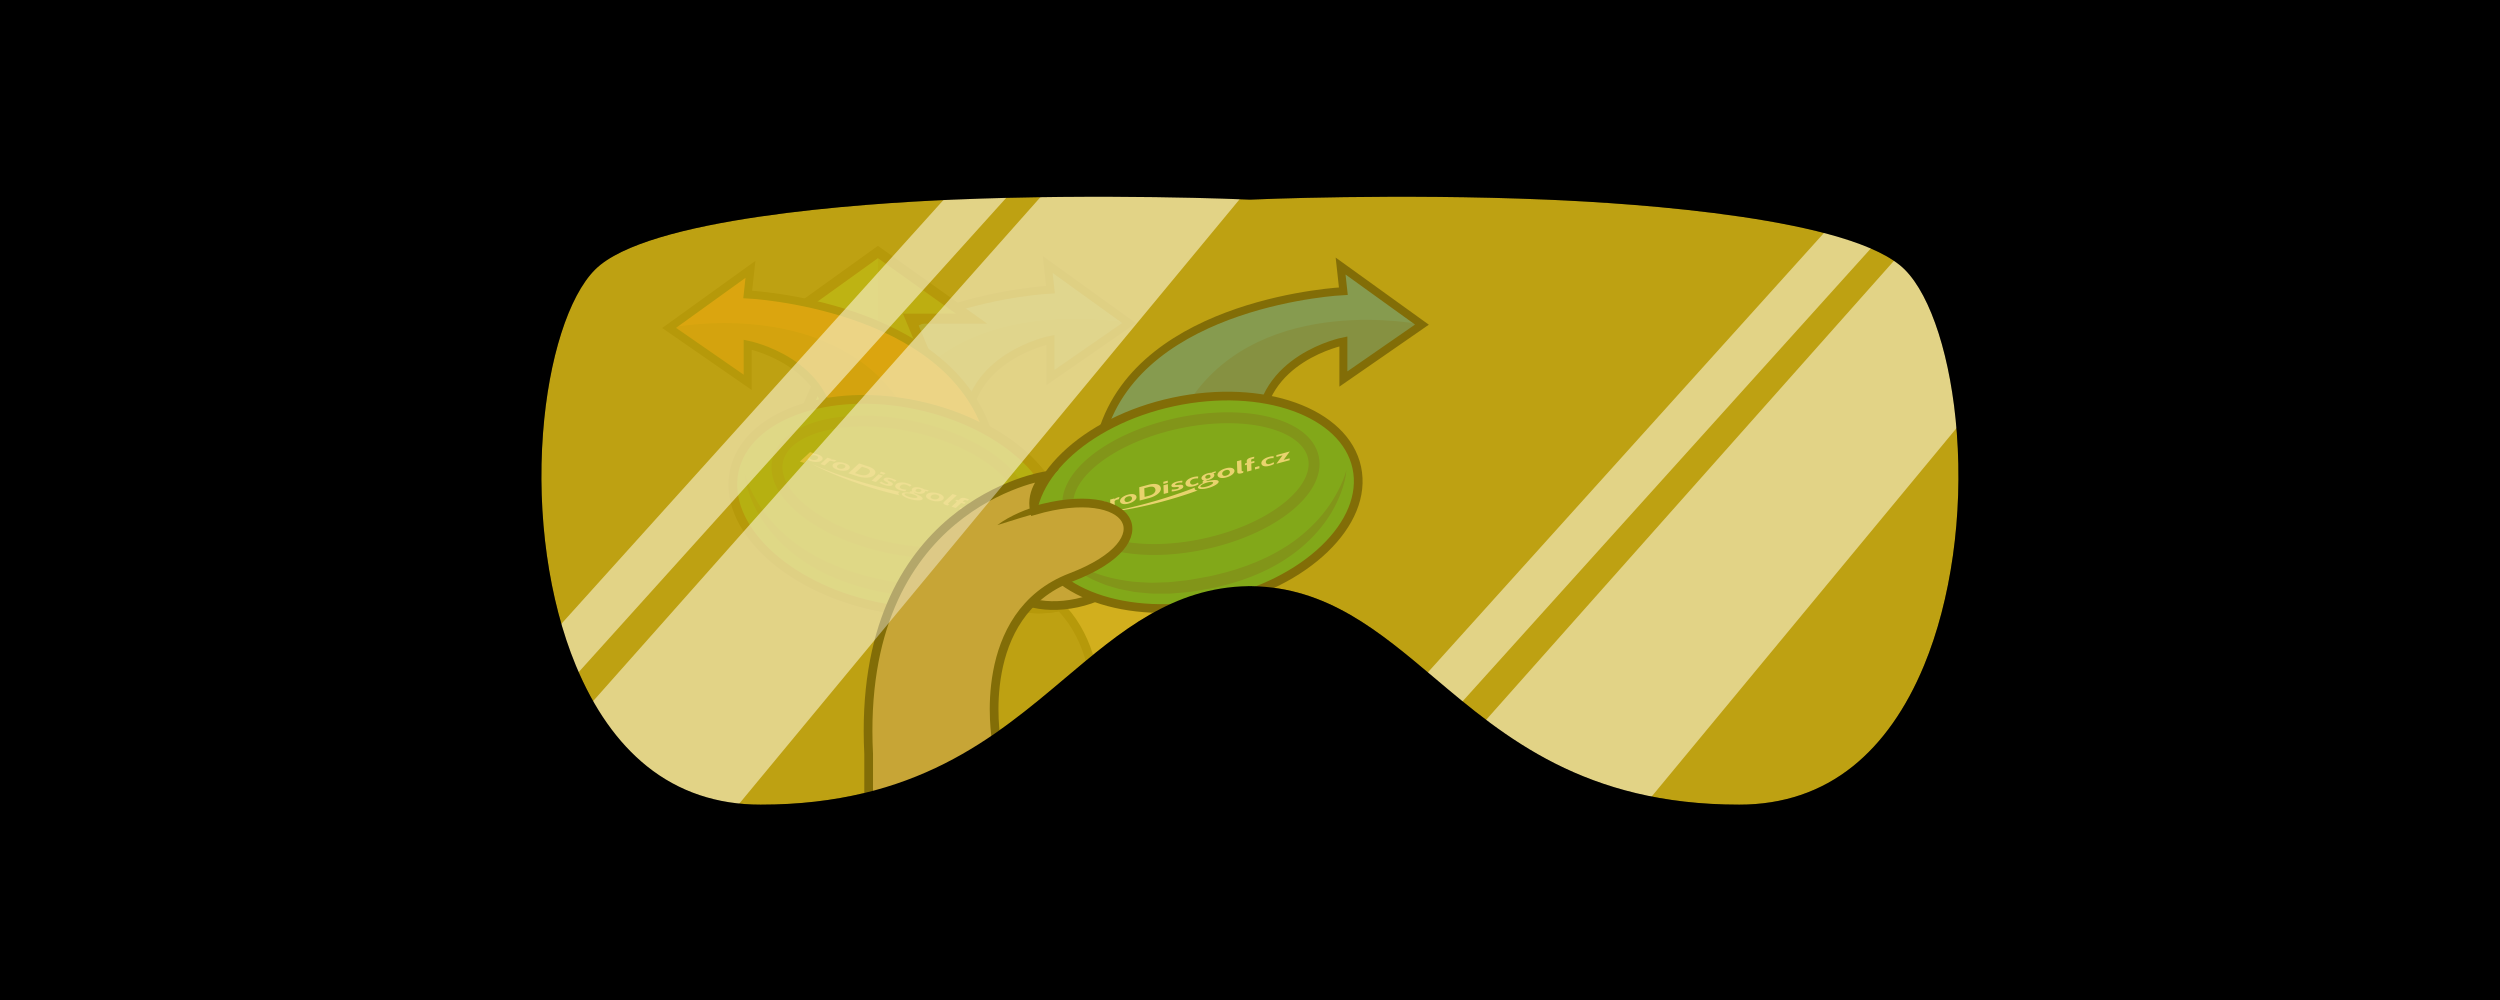 <svg xmlns="http://www.w3.org/2000/svg" viewBox="0 0 1000 400"><rect x="0" y="0" width="1000" height="400" fill="#333333" stroke="none"/><style>.st0,.st1,.st2{fill:#0b72b5;stroke:#000;stroke-width:3.189;stroke-miterlimit:10}.st1,.st2{fill:#ac8d75;stroke-width:3.486}.st2{fill:#00942d}.st3{fill:#00632e}.st4{enable-background:new}.st5{fill:#fff}.st6{fill:none;stroke:#00632e;stroke-width:4.357}.st7{opacity:.2}.st10{opacity:.6;fill:#d9b50d}.st11{opacity:.4;fill:#fff}</style><g id="leva_forehand:_doleva__x2F__rovne__x2F__doprava"><g id="doprava_3_"><path class="st0" d="M386.57 172.48c0-29.86 33.63-36.55 33.63-36.55V151l31.42-21.76-32.53-23.43 1.1 10.04s-80.48 3.82-96.51 56.63"/><path class="st1" d="M435.32 233.5c-1.72 8.02-14.66 12.06-28.9 9.01-14.24-3.05-24.4-12.03-22.68-20.05 1.72-8.02 14.66-12.06 28.9-9.01 14.24 3.04 24.39 12.02 22.68 20.05z"/><path class="st2" d="M423.97 216.08c-4.75 22.18-37.59 33.95-73.36 26.29-35.76-7.66-60.91-31.85-56.16-54.03s37.59-33.95 73.36-26.29c35.77 7.67 60.91 31.85 56.16 54.03z"/><path class="st3" d="M298.58 189.23c.77 2.92 1.97 5.69 3.33 8.34 1.39 2.64 2.94 5.17 4.73 7.52 3.51 4.75 7.81 8.83 12.49 12.34 9.47 6.94 20.6 11.27 32.08 13.91 1.43.37 2.88.62 4.34.88l4.36.79c1.45.32 2.92.44 4.38.6l4.39.48c.73.11 1.47.1 2.2.13l2.2.07 2.2.07c.74.04 1.47.06 2.2 0 2.92-.17 5.87-.2 8.76-.7 5.79-.81 11.53-2.29 16.84-4.86 2.64-1.3 5.24-2.74 7.6-4.54 2.39-1.76 4.65-3.76 6.53-6.12-1.44 2.67-3.45 5.03-5.66 7.15-2.19 2.17-4.73 3.93-7.34 5.61-1.32.8-2.72 1.46-4.09 2.2-1.4.67-2.85 1.21-4.28 1.81-.71.32-1.45.54-2.2.76l-2.23.66c-.75.2-1.48.48-2.25.62l-2.28.45-2.29.45-1.15.22-1.15.12-4.63.45c-.77.1-1.55.11-2.32.1l-2.32.01h-2.32c-.77-.01-1.55.03-2.32-.06l-4.61-.39c-1.54-.14-3.08-.24-4.59-.54l-4.55-.78c-1.52-.26-3.04-.5-4.53-.89-6-1.39-11.91-3.3-17.56-5.87-5.65-2.54-11-5.84-15.77-9.81-4.76-3.99-8.93-8.7-12.12-13.99-1.57-2.66-2.93-5.43-3.98-8.31-1.02-2.88-1.84-5.86-2.09-8.88z"/><g class="st4"><path class="st5" d="M325.52 184.19c-.36-.12-.58-.25-.65-.4a.49.49 0 0 1 .01-.47c.24-.46.57-.73 1-.83.41-.1.88-.06 1.39.1.38.12.63.28.77.47.13.19.14.39.03.6-.09.16-.22.29-.38.41-.17.11-.36.19-.59.24-.23.05-.48.07-.75.05a3.83 3.83 0 0 1-.83-.17m2.4-2.1a4.288 4.288 0 0 0-1.48-.22l.04-.19-1.52-.49-4.12 3.8 1.69.55 1.48-1.36.17.15.19.14c.07.05.16.09.27.13.11.04.25.1.42.15.58.19 1.13.31 1.66.36.52.05 1 .04 1.42-.01.41-.06.77-.17 1.07-.33.29-.17.5-.36.63-.6.09-.17.12-.34.09-.53a.968.968 0 0 0-.26-.54 2.5 2.5 0 0 0-.66-.53c-.28-.18-.65-.33-1.09-.48M335.5 184.56l-.53-.17c-.17-.06-.34-.1-.53-.13-.17-.03-.35-.06-.51-.07-.16-.01-.3-.01-.44 0s-.23.02-.31.04l.31-.27-1.63-.53-2.77 2.56 1.64.53 1.9-1.74c.16-.05.34-.07.56-.07.23.01.45.05.71.13l.64.21.96-.49M336.49 187.76c-.36-.12-.6-.27-.72-.45s-.12-.38-.01-.59c.09-.16.22-.29.38-.41.17-.11.36-.19.58-.25.22-.06.46-.08.72-.07.25.01.52.07.79.15.37.12.61.27.72.45.12.19.12.38.02.58-.09.16-.21.3-.38.41-.17.11-.36.2-.58.25-.21.05-.45.08-.71.06-.27 0-.53-.05-.81-.13m2.31-2.13c-.57-.19-1.11-.3-1.63-.35-.51-.05-.99-.05-1.41.01-.43.06-.8.16-1.09.32-.3.15-.52.35-.64.59a.92.92 0 0 0-.1.54c.03.18.12.37.27.55.16.18.39.36.67.53.29.17.64.33 1.06.46.57.19 1.12.3 1.64.36.52.05.99.05 1.42-.01.42-.06.79-.16 1.08-.32.3-.16.52-.35.64-.59a.85.85 0 0 0 .1-.54c-.03-.19-.12-.37-.27-.56-.16-.18-.38-.36-.67-.53-.28-.17-.64-.32-1.07-.46M342.9 189.62l2.78-2.57 1.63.53c.69.22 1.15.49 1.38.79.23.31.25.63.07.96-.14.26-.34.48-.6.66-.26.19-.57.32-.93.4-.35.08-.77.11-1.22.07-.45-.03-.95-.14-1.47-.31l-1.64-.53m5.14-2.74l-3.52-1.15-4.27 3.94 1.9.62 1.63.53c.77.25 1.53.42 2.28.52.75.09 1.44.1 2.09.04.64-.07 1.2-.22 1.68-.47.48-.24.82-.57 1.05-.98.15-.29.21-.57.15-.85s-.21-.56-.46-.82c-.25-.26-.58-.51-1.02-.75-.43-.23-.93-.44-1.51-.63M354 190.62l-1.69-.55-2.77 2.56 1.69.55 2.77-2.56m1.1-1.02l-1.69-.55-.68.64 1.68.54.69-.63M357.62 191.74c-.52-.17-.96-.27-1.34-.31-.38-.03-.7-.03-.97.01-.26.04-.47.12-.62.22-.14.1-.25.2-.3.3-.06.11-.07.21-.03.31.04.1.12.19.22.29.1.09.23.18.38.27.14.08.31.17.47.26.24.13.44.25.59.35.14.1.2.21.14.31-.05.1-.17.17-.35.2-.18.03-.45-.01-.8-.12-.14-.05-.29-.1-.44-.18-.16-.07-.31-.15-.46-.22-.15-.08-.28-.16-.4-.24-.12-.08-.22-.15-.28-.22l-.73.5c.14.11.37.24.69.4.33.16.71.31 1.17.46.54.18 1.02.3 1.42.36.4.06.73.08 1 .04.26-.03.48-.09.64-.19.16-.09.27-.21.35-.35.06-.11.08-.22.05-.32s-.08-.2-.17-.29c-.1-.09-.21-.18-.35-.27-.14-.09-.31-.18-.48-.26l-.42-.21c-.14-.07-.26-.14-.35-.2-.1-.07-.18-.13-.23-.19-.06-.06-.06-.12-.03-.18.04-.07.1-.11.2-.14.09-.02.2-.03.32-.03.12.01.25.02.39.05a3.686 3.686 0 0 1 .87.29c.15.07.3.15.43.22.14.08.25.16.34.23.1.08.16.14.19.2l.73-.5c-.05-.05-.14-.11-.26-.18-.12-.07-.26-.14-.43-.22a6.74 6.74 0 0 0-.54-.23c-.21-.08-.42-.15-.61-.22M363.84 193.71c-.58-.19-1.13-.31-1.65-.35-.52-.04-.99-.03-1.41.03-.42.07-.77.19-1.07.36-.29.17-.5.38-.63.62-.09.17-.13.35-.11.54.02.19.1.37.25.55s.35.35.62.52c.28.17.62.32 1.04.45.51.17.92.27 1.24.32.3.05.6.08.86.09l.47-.6c-.34-.02-.66-.05-.95-.1-.3-.04-.6-.12-.9-.22-.34-.11-.58-.26-.7-.45-.11-.19-.11-.39 0-.6.09-.17.22-.31.39-.42.17-.11.37-.2.6-.26.23-.05.46-.08.73-.07.25.01.51.06.77.14.31.1.57.21.79.33a5 5 0 0 1 .61.41l.72-.52c-.08-.06-.16-.11-.24-.18-.09-.06-.18-.12-.32-.19-.13-.06-.28-.13-.45-.2s-.4-.11-.66-.2M373.98 199.95c-.37-.12-.62-.28-.74-.47-.12-.19-.12-.39-.01-.6.09-.17.22-.31.39-.42s.37-.2.6-.26c.22-.06.47-.07.73-.06.26.01.54.07.82.16.37.12.61.27.74.47.12.19.12.39.01.6-.09.17-.22.31-.39.42-.17.11-.37.2-.6.26-.23.05-.47.07-.73.06-.27-.02-.54-.07-.82-.16m2.36-2.19c-.58-.19-1.14-.31-1.68-.36-.53-.05-1.01-.05-1.46.01a3.5 3.5 0 0 0-1.13.33c-.31.16-.53.36-.66.61-.1.18-.13.36-.11.55s.12.38.28.57c.16.18.39.37.69.54.3.18.66.34 1.1.48.58.19 1.14.31 1.68.36.53.05 1.02.05 1.46-.01.43-.06.8-.17 1.12-.33.31-.16.52-.36.66-.61.1-.18.13-.36.11-.55-.03-.19-.13-.38-.28-.57-.16-.19-.39-.37-.68-.55-.28-.17-.64-.33-1.1-.47M383.61 198.51l-1.67-.54-3.5 3.21a.77.77 0 0 0-.14.19c-.09.17-.07.33.08.51s.44.34.89.48l.64.21.69-.48c-.18-.06-.31-.11-.39-.15-.08-.04-.09-.11-.04-.2.03-.06.11-.15.23-.27l3.21-2.96M387.17 199.67a3.207 3.207 0 0 0-1.35-.16c-.19.03-.37.07-.52.13-.14.06-.26.13-.35.21l-.67.61-.66-.21-.69.48.78.25-2.21 2.04 1.69.55 2.21-2.04 1.22.4.56-.52-1.21-.39.38-.35c.17-.16.32-.25.44-.29.13-.03.29-.02.49.05.02.01.09.03.22.08.13.04.25.09.37.15l.67-.49c-.1-.04-.2-.07-.27-.1-.08-.03-.17-.06-.26-.1-.09-.03-.21-.08-.34-.12-.11-.05-.28-.11-.5-.18M386.96 203.89l-1.69-.55-.72.66 1.68.55.73-.66M392.83 203.18c-.57-.19-1.1-.3-1.61-.34-.51-.05-.96-.03-1.37.03-.41.07-.75.19-1.04.35-.29.16-.49.37-.61.6-.09.17-.13.34-.11.52.02.18.1.35.23.53.15.18.35.34.61.51.27.16.61.31 1.01.44.49.16.9.27 1.2.31.3.04.58.07.84.09l.45-.59c-.33-.02-.64-.05-.92-.09-.29-.04-.58-.11-.88-.21-.34-.11-.56-.26-.67-.44a.53.53 0 0 1-.01-.58c.09-.16.21-.3.38-.41.16-.11.36-.2.57-.25.22-.06.46-.08.71-.07.25.01.5.06.75.14.3.1.55.2.77.32.22.12.41.25.59.41l.7-.51c-.07-.06-.15-.11-.23-.17-.08-.06-.19-.12-.31-.18-.13-.06-.27-.13-.43-.2-.16-.05-.37-.12-.62-.21M400.78 205.82l-5.17-1.68-.6.57 2.35.76-4.64 1.19 5.11 1.66.62-.56-2.31-.75 4.64-1.19M364.45 199.11c-1.05-.34-1.78-.8-1.72-1.11.01-.1.09-.17.23-.22.45-.17 1.42-.13 2.47.13.26.06.5.13.73.2 1.05.34 1.78.8 1.72 1.11-.07.39-1.28.43-2.7.09-.26-.05-.5-.12-.73-.2m3.24-2c-.27-.09-.46-.2-.53-.31s-.08-.24-.01-.38c.06-.11.14-.21.24-.29.11-.08.24-.14.39-.18.14-.04.31-.05.49-.04.19.01.38.05.6.12.26.09.43.19.51.31.08.12.09.25.01.38-.06.11-.14.21-.25.28-.11.08-.24.14-.38.18-.15.04-.31.05-.49.04-.17-.01-.36-.04-.58-.11m1.69-1.55c-.46-.15-.89-.25-1.3-.29-.41-.05-.77-.05-1.1-.01-.32.05-.6.12-.83.24-.22.12-.38.26-.48.44-.08.15-.11.31-.08.48.03.17.11.32.23.46-.24-.01-.47-.01-.64.02-.18.03-.31.09-.37.2a.23.23 0 0 0 .01.24l.05.09c-1.78-.27-3.14-.09-3.24.48-.1.58 1.11 1.37 2.85 1.94.35.11.71.22 1.09.31 2.3.55 4.26.43 4.38-.26.04-.26-.17-.56-.58-.87l-.13-.1c-.69-.47-2.5-1.24-2.5-1.24-.22-.11-.32-.19-.28-.26l.05-.04.12-.03c.09.04.17.07.24.1.07.03.17.06.28.1.46.15.89.25 1.3.29.42.05.78.04 1.1-.01.32-.05.6-.13.84-.25.23-.12.39-.28.49-.47.03-.06.07-.14.1-.21.02-.08.04-.15.05-.22l.1.03.75.24.52-.37-.51-.17a6.38 6.38 0 0 0-.8-.21 4.34 4.34 0 0 0-.56-.08c-.1-.1-.25-.19-.45-.3-.19-.09-.43-.18-.7-.27M360.85 197.08s-9.07-1.79-20.11-5.38c-4.82-1.57-10.01-3.47-14.99-5.72 7 3.67 14.52 6.51 20.79 8.55 8.15 2.65 14.17 3.94 14.17 3.94s-1.18-.88.14-1.39"/></g><path class="st6" d="M409.81 205.25c-2.86 13.35-27.11 19.47-54.17 13.67s-46.68-21.31-43.82-34.66c2.86-13.35 27.11-19.47 54.18-13.67 27.05 5.79 46.67 21.31 43.81 34.66z"/><path class="st1" d="M438.7 296.92s8.7-49.93-29.97-64.69c-38.67-14.76-24.22-38.05 14.69-26.73 1.73-8.09-4.49-13.91-4.49-13.91s75.78 11.25 70.79 111.28l-1.22 25.63"/><path d="M438.27 211.34l-9.28-2.9c-3.07-.93-6.15-1.8-9.23-2.58-3.09-.74-6.19-1.4-9.34-1.88-3.15-.41-6.31-.64-9.61-.67 3.1-1.1 6.46-1.49 9.78-1.46 3.32.1 6.62.57 9.83 1.35 3.2.8 6.32 1.91 9.32 3.24 2.99 1.36 5.9 2.91 8.53 4.9z"/><path class="st7" d="M453.31 129.54s-67.53-13.9-94.1 31.38c21.2 4.99 27.62 7.47 27.62 7.47s3.58-30.38 33.36-32.12v15.06"/></g><g id="rovne_3_"><path fill="#35a536" stroke="#000" stroke-width="4" stroke-miterlimit="10" d="M322.47 163.96l16.03-36.5h-24.44l37.11-26.66 37.45 26.66h-24.44l16.64 39.99"/><path class="st1" d="M435.32 233.58c-1.72 8.02-14.66 12.06-28.9 9.01-14.24-3.05-24.4-12.03-22.68-20.05 1.72-8.02 14.66-12.06 28.9-9.01 14.24 3.04 24.39 12.02 22.68 20.05z"/><path class="st2" d="M423.97 216.16c-4.75 22.18-37.59 33.95-73.36 26.29-35.76-7.66-60.91-31.85-56.16-54.03s37.59-33.95 73.36-26.29c35.77 7.67 60.91 31.85 56.16 54.03z"/><path class="st3" d="M298.58 189.31c.77 2.92 1.97 5.69 3.33 8.34 1.39 2.64 2.94 5.17 4.73 7.52 3.51 4.75 7.81 8.83 12.49 12.34 9.47 6.94 20.6 11.27 32.08 13.91 1.43.37 2.88.62 4.34.88l4.36.79c1.45.32 2.92.44 4.38.6l4.39.48c.73.11 1.47.1 2.2.13l2.2.07 2.2.07c.74.04 1.47.06 2.2 0 2.92-.17 5.87-.2 8.76-.7 5.79-.81 11.53-2.29 16.84-4.86 2.64-1.3 5.24-2.74 7.6-4.54 2.39-1.76 4.65-3.76 6.53-6.12-1.44 2.67-3.45 5.03-5.66 7.15-2.19 2.17-4.73 3.93-7.34 5.61-1.32.8-2.72 1.46-4.09 2.2-1.4.67-2.85 1.21-4.28 1.81-.71.32-1.45.54-2.2.76l-2.23.66c-.75.2-1.48.48-2.25.62l-2.28.45-2.29.45-1.15.22-1.15.12-4.63.45c-.77.1-1.55.11-2.32.1l-2.32.01h-2.32c-.77-.01-1.55.03-2.32-.06l-4.61-.39c-1.54-.13-3.08-.24-4.59-.54l-4.55-.78c-1.52-.26-3.04-.5-4.53-.89-6-1.39-11.91-3.3-17.56-5.87-5.65-2.54-11-5.84-15.77-9.81-4.76-3.99-8.93-8.7-12.12-13.99-1.57-2.66-2.93-5.43-3.98-8.31-1.02-2.88-1.84-5.85-2.09-8.88z"/><g class="st4"><path class="st5" d="M325.52 184.27c-.36-.12-.58-.25-.65-.4a.49.49 0 0 1 .01-.47c.24-.46.57-.73 1-.83.41-.1.88-.06 1.39.1.38.12.63.28.77.47.13.19.14.39.03.6-.09.16-.22.29-.38.41-.17.11-.36.19-.59.24-.23.05-.48.07-.75.05-.26-.02-.54-.07-.83-.17m2.4-2.1a4.288 4.288 0 0 0-1.48-.22l.04-.19-1.52-.49-4.12 3.8 1.69.55 1.48-1.36.17.15.19.14c.07.05.16.09.27.13.11.04.25.1.42.15.58.19 1.13.31 1.66.36.52.05 1 .04 1.42-.01.41-.06.77-.17 1.07-.33.29-.17.5-.36.63-.6.09-.17.12-.34.09-.53a.968.968 0 0 0-.26-.54 2.5 2.5 0 0 0-.66-.53c-.28-.18-.65-.33-1.09-.48M335.5 184.64l-.53-.17c-.17-.06-.34-.1-.53-.13-.17-.03-.35-.06-.51-.07-.16-.01-.3-.01-.44 0s-.23.02-.31.04l.31-.27-1.63-.53-2.77 2.56 1.64.53 1.9-1.74c.16-.05.34-.07.56-.07.23.01.45.05.71.13l.64.21.96-.49M336.49 187.84c-.36-.12-.6-.27-.72-.45s-.12-.38-.01-.59c.09-.16.22-.29.38-.41.17-.11.36-.19.58-.25.22-.06.46-.08.72-.07.25.01.52.07.79.15.37.12.61.27.72.45.12.19.12.38.02.58-.09.16-.21.3-.38.41-.17.11-.36.2-.58.25-.21.05-.45.08-.71.06-.27 0-.53-.04-.81-.13m2.31-2.13c-.57-.19-1.11-.3-1.63-.35-.51-.05-.99-.05-1.41.01-.43.06-.8.16-1.09.32-.3.15-.52.35-.64.59a.92.92 0 0 0-.1.54c.03.18.12.37.27.55.16.18.39.36.67.53.29.17.64.33 1.06.46.57.19 1.12.3 1.64.36.52.05.99.05 1.42-.01.42-.06.79-.16 1.08-.32.3-.16.52-.35.64-.59a.85.85 0 0 0 .1-.54c-.03-.19-.12-.37-.27-.56-.16-.18-.38-.36-.67-.53-.28-.17-.64-.32-1.07-.46M342.9 189.7l2.78-2.57 1.63.53c.69.22 1.15.49 1.38.79.23.31.25.63.07.96-.14.26-.34.48-.6.66-.26.19-.57.32-.93.4-.35.08-.77.11-1.22.07-.45-.03-.95-.14-1.47-.31l-1.64-.53m5.14-2.74l-3.52-1.15-4.27 3.94 1.9.62 1.63.53c.77.25 1.53.42 2.28.52.75.09 1.44.1 2.09.04.64-.07 1.2-.22 1.68-.47.48-.24.82-.57 1.05-.98.15-.29.21-.57.15-.85s-.21-.56-.46-.82c-.25-.26-.58-.51-1.02-.75-.43-.23-.93-.44-1.51-.63M354 190.7l-1.69-.55-2.77 2.56 1.69.55 2.77-2.56m1.1-1.02l-1.69-.55-.68.64 1.68.54.69-.63M357.62 191.82c-.52-.17-.96-.27-1.34-.31-.38-.03-.7-.03-.97.01-.26.04-.47.12-.62.22-.14.1-.25.2-.3.3-.06.11-.07.21-.03.31.04.1.12.19.22.29.1.09.23.18.38.27.14.08.31.17.47.26.24.13.44.25.59.35.14.1.2.21.14.31-.05.1-.17.17-.35.2s-.45-.01-.8-.12c-.14-.05-.29-.1-.44-.18-.16-.07-.31-.15-.46-.22-.15-.08-.28-.16-.4-.24-.12-.08-.22-.15-.28-.22l-.73.5c.14.11.37.24.69.4.33.16.71.31 1.17.46.54.18 1.02.3 1.42.36.4.06.73.08 1 .04.26-.03.48-.09.64-.19.16-.09.27-.21.35-.35.06-.11.08-.22.05-.32s-.08-.2-.17-.29c-.1-.09-.21-.18-.35-.27-.14-.09-.31-.18-.48-.26l-.42-.21c-.14-.07-.26-.14-.35-.2-.1-.07-.18-.13-.23-.19-.06-.06-.06-.12-.03-.18.04-.07.1-.11.2-.14.09-.02.2-.03.32-.03.12.01.25.02.39.05a3.686 3.686 0 0 1 .87.29c.15.07.3.15.43.22.14.08.25.16.34.23.1.08.16.14.19.2l.73-.5c-.05-.05-.14-.11-.26-.18-.12-.07-.26-.14-.43-.22a6.74 6.74 0 0 0-.54-.23c-.21-.08-.42-.15-.61-.22M363.84 193.79c-.58-.19-1.13-.31-1.65-.35-.52-.04-.99-.03-1.41.03-.42.07-.77.19-1.07.36-.29.17-.5.38-.63.62-.09.17-.13.35-.11.54.02.19.1.37.25.55s.35.35.62.52c.28.17.62.32 1.04.45.51.17.92.27 1.24.32.3.05.6.08.86.09l.47-.6c-.34-.02-.66-.05-.95-.1-.3-.04-.6-.12-.9-.22-.34-.11-.58-.26-.7-.45-.11-.19-.11-.39 0-.6.09-.17.22-.31.39-.42.17-.11.37-.2.6-.26.23-.05.46-.08.73-.07.25.01.51.06.77.14.31.1.57.21.79.33a5 5 0 0 1 .61.41l.72-.52c-.08-.06-.16-.11-.24-.18-.09-.06-.18-.12-.32-.19-.13-.06-.28-.13-.45-.2-.18-.04-.4-.11-.66-.2M373.98 200.03c-.37-.12-.62-.28-.74-.47-.12-.19-.12-.39-.01-.6.09-.17.22-.31.39-.42s.37-.2.6-.26c.22-.06.47-.07.73-.06.26.01.54.07.82.16.37.12.61.27.74.47.12.19.12.39.01.6-.09.17-.22.31-.39.42s-.37.2-.6.26c-.23.05-.47.07-.73.06a3.05 3.05 0 0 1-.82-.16m2.36-2.19c-.58-.19-1.14-.31-1.68-.36-.53-.05-1.01-.05-1.46.01-.44.06-.82.17-1.13.33s-.53.36-.66.61c-.1.18-.13.36-.11.55.03.19.12.38.28.57.16.18.39.37.69.54s.66.34 1.1.48c.58.19 1.14.31 1.68.36.53.05 1.02.05 1.46-.01.43-.06.8-.17 1.12-.33.31-.16.52-.36.66-.61.1-.18.13-.36.11-.55-.03-.19-.13-.38-.28-.57-.16-.19-.39-.37-.68-.55-.28-.17-.64-.33-1.1-.47M383.61 198.59l-1.67-.54-3.5 3.21a.77.77 0 0 0-.14.19c-.09.17-.07.33.08.51.15.18.44.34.89.48l.64.21.69-.48c-.18-.06-.31-.11-.39-.15-.08-.04-.09-.11-.04-.2.03-.06.11-.15.23-.27l3.21-2.96M387.17 199.75a3.207 3.207 0 0 0-1.35-.16c-.19.03-.37.07-.52.13-.14.06-.26.13-.35.21l-.67.61-.66-.21-.69.48.78.25-2.21 2.04 1.69.55 2.21-2.04 1.22.4.56-.52-1.21-.39.38-.35c.17-.16.32-.25.44-.29.13-.03.29-.02.49.05.02.01.09.03.22.08.13.04.25.09.37.15l.67-.49c-.1-.04-.2-.07-.27-.1-.08-.03-.17-.06-.26-.1-.09-.03-.21-.08-.34-.12-.11-.05-.28-.11-.5-.18M386.96 203.97l-1.69-.55-.72.66 1.68.55.73-.66M392.83 203.26c-.57-.19-1.1-.3-1.61-.34-.51-.05-.96-.03-1.37.03-.41.07-.75.19-1.04.35-.29.16-.49.37-.61.6-.09.17-.13.34-.11.52.02.18.1.35.23.53.15.18.35.34.61.51.27.16.61.31 1.01.44.49.16.9.27 1.2.31.3.04.58.07.84.09l.45-.59c-.33-.02-.64-.05-.92-.09-.29-.04-.58-.11-.88-.21-.34-.11-.56-.26-.67-.44a.53.53 0 0 1-.01-.58c.09-.16.21-.3.38-.41.16-.11.36-.2.57-.25.22-.06.46-.08.71-.07.25.01.5.06.75.14.3.1.55.2.77.32.22.12.41.25.59.41l.7-.51c-.07-.06-.15-.11-.23-.17-.08-.06-.19-.12-.31-.18-.13-.06-.27-.13-.43-.2-.16-.05-.37-.12-.62-.21M400.78 205.9l-5.17-1.68-.6.57 2.35.76-4.64 1.19 5.11 1.66.62-.56-2.31-.75 4.64-1.19M364.45 199.19c-1.05-.34-1.78-.8-1.72-1.11.01-.1.09-.17.23-.22.45-.17 1.42-.13 2.47.13.26.06.5.13.73.2 1.05.34 1.78.8 1.72 1.11-.07.39-1.28.43-2.7.09-.26-.05-.5-.12-.73-.2m3.24-2c-.27-.09-.46-.2-.53-.31-.08-.12-.08-.24-.01-.38.06-.11.14-.21.24-.29.11-.08.24-.14.39-.18.14-.04.31-.05.49-.04.19.01.38.05.6.12.26.09.43.19.51.31.08.12.09.25.01.38-.06.11-.14.21-.25.28-.11.08-.24.14-.38.18-.15.04-.31.05-.49.04-.17 0-.36-.04-.58-.11m1.69-1.55c-.46-.15-.89-.25-1.3-.29-.41-.05-.77-.05-1.1-.01-.32.05-.6.12-.83.24-.22.12-.38.26-.47.44-.08.15-.11.31-.08.48.03.17.11.32.23.46-.24-.01-.47-.01-.64.02-.18.03-.31.09-.37.2a.23.23 0 0 0 .01.24l.05.09c-1.78-.27-3.14-.09-3.24.48-.1.58 1.11 1.37 2.85 1.94.35.11.71.22 1.09.31 2.3.55 4.26.43 4.38-.26.04-.26-.17-.56-.58-.87l-.13-.1c-.69-.47-2.5-1.24-2.5-1.24-.22-.11-.32-.19-.28-.26l.05-.04.12-.03c.09.04.17.07.24.1.07.03.17.06.28.1.46.15.89.25 1.3.29.42.05.78.04 1.1-.01.32-.05.6-.13.84-.25.23-.12.39-.28.49-.47.03-.06.07-.14.1-.21.02-.08.04-.15.05-.22l.1.03.75.24.52-.37-.51-.17a6.38 6.38 0 0 0-.8-.21 4.59 4.59 0 0 0-.56-.08c-.1-.1-.25-.19-.45-.3-.2-.09-.44-.18-.71-.27M360.85 197.16s-9.07-1.79-20.11-5.38c-4.82-1.57-10.01-3.47-14.99-5.72 7 3.67 14.52 6.51 20.79 8.55 8.15 2.65 14.17 3.94 14.17 3.94s-1.18-.88.14-1.39"/></g><path class="st6" d="M409.81 205.33c-2.86 13.35-27.11 19.47-54.17 13.67-27.06-5.79-46.68-21.31-43.82-34.66 2.86-13.35 27.11-19.47 54.18-13.67 27.05 5.79 46.67 21.31 43.81 34.66z"/><path class="st1" d="M438.7 297.01s8.7-49.93-29.97-64.69c-38.67-14.76-24.22-38.05 14.69-26.73 1.73-8.09-4.49-13.91-4.49-13.91s75.78 11.25 70.79 111.28l-1.22 25.55"/><path d="M438.27 211.42l-9.28-2.9c-3.07-.93-6.15-1.8-9.23-2.58-3.09-.74-6.19-1.4-9.34-1.88-3.15-.41-6.31-.64-9.61-.67 3.1-1.1 6.46-1.49 9.78-1.46 3.32.1 6.62.57 9.83 1.35 3.2.8 6.32 1.91 9.32 3.24 2.99 1.36 5.9 2.92 8.53 4.9z"/><path class="st7" d="M351.34 159.8l-.17-59 33.95 26.66-22.14-.66 15.45 38.19"/></g><g id="doleva_3_"><path d="M332.7 174.42c0-29.85-33.63-36.55-33.63-36.55v15.06l-31.42-21.76 32.53-23.43-1.1 10.04s80.48 3.82 96.51 56.63" fill="#e7511e" stroke="#000" stroke-width="3.189" stroke-miterlimit="10"/><path class="st1" d="M434.56 233.52c-1.72 8.02-14.66 12.06-28.9 9.01-14.24-3.05-24.4-12.03-22.68-20.05 1.72-8.02 14.66-12.06 28.9-9.01 14.24 3.05 24.4 12.03 22.68 20.05z"/><path class="st2" d="M423.22 216.11c-4.75 22.18-37.59 33.95-73.36 26.29-35.76-7.66-60.91-31.85-56.16-54.03s37.59-33.95 73.36-26.29c35.76 7.66 60.91 31.85 56.16 54.03z"/><path class="st3" d="M297.83 189.26c.77 2.92 1.97 5.69 3.33 8.34 1.39 2.64 2.94 5.17 4.73 7.52 3.51 4.75 7.81 8.83 12.49 12.34 9.47 6.94 20.6 11.27 32.08 13.91 1.43.37 2.88.62 4.34.88l4.36.79c1.45.32 2.92.44 4.38.6l4.39.48c.73.11 1.47.1 2.2.13l2.2.07 2.2.07c.74.04 1.47.06 2.2 0 2.92-.17 5.87-.2 8.76-.7 5.79-.81 11.53-2.29 16.84-4.86 2.64-1.3 5.24-2.74 7.6-4.54 2.39-1.76 4.65-3.76 6.53-6.12-1.44 2.67-3.45 5.03-5.66 7.15-2.19 2.17-4.73 3.93-7.34 5.61-1.32.8-2.72 1.46-4.09 2.2-1.4.67-2.85 1.2-4.28 1.81-.71.32-1.45.54-2.2.76l-2.23.66c-.75.2-1.48.48-2.25.62l-2.28.45-2.29.45-1.15.22-1.15.12-4.63.45c-.77.1-1.55.11-2.32.1l-2.32.01h-2.32c-.77-.01-1.55.03-2.32-.06l-4.61-.39c-1.54-.13-3.08-.24-4.59-.54l-4.55-.78c-1.52-.26-3.04-.5-4.53-.89-6-1.39-11.91-3.3-17.56-5.87-5.65-2.54-11-5.84-15.77-9.81-4.76-3.99-8.93-8.7-12.12-13.99-1.57-2.66-2.93-5.43-3.98-8.31-1.03-2.89-1.85-5.86-2.09-8.88z"/><g class="st4"><path class="st5" d="M324.63 183.83c-.36-.12-.58-.25-.65-.4a.49.49 0 0 1 .01-.47c.24-.46.57-.73 1-.83.41-.1.88-.06 1.39.1.38.12.63.28.77.47.13.19.14.39.03.6-.09.16-.22.29-.38.41-.17.11-.36.19-.59.24-.23.05-.48.07-.75.05a3.83 3.83 0 0 1-.83-.17m2.4-2.1a4.288 4.288 0 0 0-1.48-.22l.04-.19-1.52-.49-4.12 3.8 1.69.55 1.48-1.36.17.15.19.14c.07.05.16.09.27.13.11.04.25.1.42.15.58.19 1.13.31 1.66.36.52.05 1 .04 1.42-.01.41-.06.77-.17 1.07-.33.29-.17.5-.36.63-.6.09-.17.12-.34.09-.53a.968.968 0 0 0-.26-.54 2.5 2.5 0 0 0-.66-.53c-.29-.18-.65-.33-1.09-.48M334.61 184.2l-.53-.17c-.17-.06-.34-.1-.53-.13-.17-.03-.35-.06-.51-.07-.16-.01-.3-.01-.44 0s-.23.02-.31.04l.31-.27-1.63-.53-2.77 2.56 1.64.53 1.9-1.74c.16-.05.34-.07.56-.07.23.01.45.05.71.13l.64.21.96-.49M335.6 187.39c-.36-.12-.6-.27-.72-.45s-.12-.38-.01-.59c.09-.16.22-.29.38-.41.17-.11.36-.19.58-.25.22-.06.46-.08.72-.07.25.01.52.07.79.15.37.12.61.27.72.45.12.19.12.38.02.58-.09.16-.21.3-.38.41-.17.11-.36.2-.58.25-.21.05-.45.08-.71.06-.27.01-.54-.04-.81-.13m2.3-2.12c-.57-.19-1.11-.3-1.63-.35-.51-.05-.99-.05-1.41.01-.43.06-.8.16-1.09.32-.3.15-.52.35-.64.59a.92.92 0 0 0-.1.54c.03.18.12.37.27.55.16.18.39.36.67.53.29.17.64.33 1.06.46.57.19 1.12.3 1.64.36.52.05.99.05 1.42-.01.42-.06.79-.16 1.08-.32.3-.16.52-.35.64-.59a.85.85 0 0 0 .1-.54c-.03-.19-.12-.37-.27-.56-.16-.18-.38-.36-.67-.53-.27-.17-.63-.32-1.07-.46M342.01 189.25l2.78-2.57 1.63.53c.69.22 1.15.49 1.38.79.23.31.25.63.07.96-.14.26-.34.48-.6.66-.26.19-.57.32-.93.4-.35.08-.77.11-1.22.07-.45-.03-.95-.14-1.47-.31l-1.64-.53m5.14-2.73l-3.52-1.15-4.27 3.94 1.9.62 1.63.53c.77.25 1.53.42 2.28.52.75.09 1.44.1 2.09.04.64-.07 1.2-.22 1.68-.47.48-.24.82-.57 1.05-.98.15-.29.21-.57.15-.85s-.21-.56-.46-.82c-.25-.26-.58-.51-1.02-.75-.43-.23-.93-.44-1.51-.63M353.11 190.26l-1.69-.55-2.77 2.56 1.69.55 2.77-2.56m1.1-1.03l-1.69-.55-.68.64 1.68.54.69-.63M356.73 191.38c-.52-.17-.96-.27-1.34-.31-.38-.03-.7-.03-.97.01-.26.04-.47.12-.62.22-.14.1-.25.2-.3.3-.06.11-.07.21-.03.31.04.1.12.19.22.29.1.09.23.18.38.27.14.08.31.17.47.26.24.13.44.25.59.35.14.1.2.21.14.31-.05.1-.17.17-.35.2-.18.03-.45-.01-.8-.12-.14-.05-.29-.1-.44-.18-.16-.07-.31-.15-.46-.22-.15-.08-.28-.16-.4-.24-.12-.08-.22-.15-.28-.22l-.73.5c.14.11.37.24.69.4.33.16.71.31 1.17.46.54.18 1.02.3 1.42.36.4.06.73.08 1 .04.26-.03.48-.09.64-.19.16-.09.27-.21.35-.35.06-.11.08-.22.05-.32s-.08-.2-.17-.29c-.1-.09-.21-.18-.35-.27-.14-.09-.31-.18-.48-.26l-.42-.21c-.14-.07-.26-.14-.35-.2-.1-.07-.18-.13-.23-.19-.06-.06-.06-.12-.03-.18.04-.07.1-.11.2-.14.09-.02.2-.03.32-.03.12.01.25.02.39.05a3.686 3.686 0 0 1 .87.29c.15.07.3.15.43.22.14.08.25.16.34.23.1.08.16.14.19.2l.73-.5c-.05-.05-.14-.11-.26-.18-.12-.07-.26-.14-.43-.22a6.74 6.74 0 0 0-.54-.23c-.22-.08-.42-.15-.61-.22M362.95 193.35c-.58-.19-1.13-.31-1.65-.35-.52-.04-.99-.03-1.41.03-.42.07-.77.19-1.07.36-.29.17-.5.38-.63.62-.09.17-.13.35-.11.54.02.19.1.37.25.55.14.18.35.35.62.52.28.17.62.32 1.04.45.51.17.92.27 1.24.32.3.05.6.08.86.09l.47-.6c-.34-.02-.66-.05-.95-.1-.3-.04-.6-.12-.9-.22-.34-.11-.58-.26-.7-.45-.11-.19-.11-.39 0-.6.09-.17.22-.31.39-.42.17-.11.37-.2.6-.26s.46-.08.73-.07c.25.01.51.06.77.14.31.1.57.21.79.33a5 5 0 0 1 .61.41l.72-.52c-.08-.06-.16-.11-.24-.18-.09-.06-.18-.12-.32-.19-.13-.06-.28-.13-.45-.2-.18-.04-.4-.11-.66-.2M373.08 199.59c-.37-.12-.62-.28-.74-.47-.12-.19-.12-.39-.01-.6.09-.17.22-.31.39-.42s.37-.2.6-.26c.22-.06.47-.07.73-.06.26.01.54.07.82.16.37.12.61.27.74.47.12.19.12.39.01.6-.09.17-.22.31-.39.42-.17.11-.37.2-.6.26-.23.05-.47.07-.73.06-.26-.02-.54-.07-.82-.16m2.37-2.19c-.58-.19-1.14-.31-1.68-.36-.53-.05-1.01-.05-1.46.01a3.5 3.5 0 0 0-1.13.33c-.31.16-.53.36-.66.61-.1.18-.13.36-.11.55.03.19.12.38.28.57.16.18.39.37.69.54.3.18.66.34 1.1.48.58.19 1.14.31 1.68.36.53.05 1.02.05 1.46-.01.43-.06.8-.17 1.12-.33.31-.16.52-.36.66-.61.1-.18.13-.36.11-.55-.03-.19-.13-.38-.28-.57-.16-.19-.39-.37-.68-.55a5.03 5.03 0 0 0-1.1-.47M382.72 198.15l-1.67-.54-3.5 3.21a.77.77 0 0 0-.14.19c-.09.17-.07.33.08.51s.44.34.89.48l.64.21.69-.48c-.18-.06-.31-.11-.39-.15-.08-.04-.09-.11-.04-.2.03-.06.11-.15.23-.27l3.21-2.96M386.28 199.31a3.207 3.207 0 0 0-1.35-.16c-.19.03-.37.07-.52.13-.14.06-.26.13-.35.21l-.67.61-.66-.21-.69.48.78.25-2.21 2.04 1.69.55 2.21-2.04 1.22.4.56-.52-1.21-.39.38-.35c.17-.16.32-.25.44-.29.13-.03.29-.02.49.05.02.01.09.03.22.08.13.04.25.09.37.15l.67-.49c-.1-.04-.2-.07-.27-.1-.08-.03-.17-.06-.26-.1s-.21-.08-.34-.12c-.11-.06-.28-.11-.5-.18M386.07 203.53l-1.69-.55-.73.66 1.69.55.73-.66M391.93 202.82c-.57-.19-1.1-.3-1.61-.34-.51-.05-.96-.03-1.37.03-.41.07-.75.19-1.04.35-.29.16-.49.37-.61.6-.09.17-.13.34-.11.52.02.18.1.35.23.53.15.18.35.34.61.51.27.16.61.31 1.01.44.49.16.9.27 1.2.31.3.04.58.07.84.09l.45-.59c-.33-.02-.64-.05-.92-.09-.29-.04-.58-.11-.88-.21-.34-.11-.56-.26-.67-.44a.53.53 0 0 1-.01-.58c.09-.16.21-.3.38-.41.16-.11.36-.2.57-.25.22-.06.46-.08.71-.07.25.01.5.06.75.14.3.1.55.2.77.32.22.12.41.25.59.41l.7-.51c-.07-.06-.15-.11-.23-.17-.08-.06-.19-.12-.31-.18-.13-.06-.27-.13-.43-.2-.15-.05-.36-.13-.62-.21M399.89 205.46l-5.17-1.68-.6.56 2.35.77-4.64 1.19 5.1 1.66.62-.56-2.3-.75 4.64-1.19M363.56 198.75c-1.05-.34-1.78-.8-1.72-1.11.01-.1.09-.17.23-.22.45-.17 1.42-.13 2.47.13.26.06.5.13.73.2 1.05.34 1.78.8 1.72 1.11-.07.39-1.28.43-2.7.09-.26-.05-.51-.12-.73-.2m3.24-2c-.27-.09-.46-.2-.53-.31-.08-.12-.08-.24-.01-.38.06-.11.14-.21.24-.29.11-.08.24-.14.39-.18.14-.04.31-.05.49-.04.19.01.38.05.6.12.26.09.43.19.51.31.08.12.09.25.01.38-.06.11-.14.21-.25.28-.11.08-.24.14-.38.18-.15.04-.31.05-.49.04-.18-.01-.37-.04-.58-.11m1.69-1.55c-.46-.15-.89-.25-1.3-.29-.4-.05-.77-.05-1.1-.01-.32.05-.6.12-.83.24-.22.12-.38.26-.48.44-.08.15-.11.31-.08.48.03.17.11.32.23.46-.24-.01-.47-.01-.64.02-.18.03-.31.09-.37.2a.23.23 0 0 0 .01.24l.05.09c-1.78-.27-3.14-.09-3.24.48-.1.58 1.11 1.37 2.85 1.94.35.11.71.22 1.09.31 2.3.55 4.26.43 4.38-.26.04-.26-.17-.56-.58-.87l-.13-.1c-.69-.47-2.5-1.24-2.5-1.24-.22-.11-.32-.19-.28-.26l.05-.04.12-.03c.09.04.17.07.24.1.07.03.17.06.28.1.46.15.89.25 1.3.29s.78.04 1.1-.01c.32-.05.6-.13.84-.25.23-.12.39-.28.49-.47.03-.06.07-.14.1-.21.02-.08.04-.15.05-.22l.1.03.75.24.52-.37-.51-.17a6.38 6.38 0 0 0-.8-.21 4.34 4.34 0 0 0-.56-.08c-.1-.1-.25-.19-.45-.3-.2-.09-.43-.18-.7-.27M359.96 196.72s-9.07-1.79-20.11-5.38c-4.82-1.57-10.01-3.47-14.99-5.72 7 3.67 14.52 6.51 20.79 8.55 8.15 2.65 14.17 3.94 14.17 3.94s-1.19-.88.14-1.39"/></g><path class="st6" d="M409.05 205.27c-2.86 13.35-27.11 19.47-54.17 13.67-27.06-5.8-46.68-21.32-43.82-34.66 2.86-13.35 27.11-19.47 54.18-13.67 27.05 5.8 46.67 21.32 43.81 34.66z"/><path class="st1" d="M437.94 296.95s8.7-49.93-29.97-64.69c-38.67-14.76-24.22-38.06 14.69-26.73 1.73-8.09-4.49-13.91-4.49-13.91s75.78 11.25 70.79 111.28l-1.46 26.6"/><path d="M437.51 211.37l-9.28-2.9c-3.07-.93-6.15-1.8-9.23-2.58-3.09-.74-6.19-1.4-9.34-1.88-3.15-.41-6.31-.64-9.61-.67 3.1-1.1 6.46-1.49 9.78-1.46 3.32.1 6.62.57 9.83 1.35 3.2.8 6.32 1.91 9.32 3.24 2.99 1.36 5.9 2.91 8.53 4.9z"/><path class="st7" d="M267.65 131.17s63.15-13.18 92.41 29.65c-19.36-3.75-29.97.24-29.97.24s-6.65-17.74-31.02-23.2v15.06l-31.42-21.75z"/></g><g id="bryle_3_"><path class="st10" d="M128.47 7.89h770.18v382.48H128.47z"/><path transform="rotate(-47.967 307.773 170.697)" class="st11" d="M162.68 161.68H452.9v18.05H162.68z"/><path class="st11" d="M209.48 311.74L423.16 71h79.88l-241.4 291.58z"/><path transform="rotate(-47.967 653.582 190.973)" class="st11" d="M508.5 181.96h290.22v18.05H508.5z"/><path class="st11" d="M555.31 332.01L764.98 96h79.89l-237.4 286.86z"/><path d="M0 0v400h1000V0H0zm499.95 79.85h.08c2.53-.11 58.48-2.54 118.7 0 36.16 1.52 122.49 7.3 143.17 27.98 10.6 10.6 18.58 35.63 20.83 65.33 2.5 32.95-2.28 66.85-13.11 93.01-7.2 17.38-16.77 30.94-28.45 40.33-12.69 10.19-27.98 15.36-45.47 15.36-61.86 0-93.78-26.94-121.94-50.71-22.07-18.62-42.93-36.21-73.16-36.69v-.02c-.21 0-.42.01-.63.01-.21 0-.42-.01-.63-.01v.02c-30.23.48-51.1 18.07-73.16 36.69-28.16 23.77-60.08 50.71-121.94 50.71-17.48 0-32.78-5.17-45.47-15.36-11.68-9.38-21.25-22.95-28.45-40.33-10.83-26.16-15.61-60.06-13.11-93.01 2.25-29.7 10.24-54.74 20.83-65.33 20.66-20.66 106.89-26.44 143-27.97 60.27-2.55 116.38-.13 118.91-.01z"/></g></g><g id="leva_backhand:_doleva__x2F__rovne__x2F__doprava"><g id="doprava_1_"><path class="st0" d="M503.72 173.1c0-29.85 33.63-36.55 33.63-36.55v15.06l31.42-21.76-32.53-23.43 1.1 10.04s-80.48 3.82-96.51 56.63"/><path class="st1" d="M401.86 232.2c1.72 8.02 14.66 12.06 28.9 9.01 14.24-3.05 24.4-12.03 22.68-20.05-1.72-8.02-14.66-12.06-28.9-9.01-14.24 3.05-24.4 12.03-22.68 20.05z"/><path class="st2" d="M413.2 214.79c4.75 22.18 37.59 33.95 73.36 26.29 35.76-7.66 60.91-31.85 56.16-54.03s-37.59-33.95-73.36-26.29c-35.76 7.66-60.91 31.85-56.16 54.03z"/><path class="st3" d="M538.59 187.93c-.24 3.03-1.06 6-2.1 8.88-1.05 2.88-2.41 5.65-3.98 8.31-3.2 5.29-7.36 10-12.12 13.99-4.78 3.98-10.12 7.27-15.77 9.81-5.64 2.57-11.56 4.48-17.56 5.87-1.49.39-3.01.63-4.53.89l-4.55.78c-1.51.3-3.05.4-4.59.54l-4.61.39c-.77.09-1.54.05-2.32.06h-2.32l-2.32-.01c-.77 0-1.55-.01-2.32-.1l-4.63-.45-1.15-.12-1.15-.22-2.29-.45-2.28-.45c-.76-.14-1.5-.42-2.25-.62l-2.23-.66c-.75-.21-1.49-.44-2.2-.76-1.43-.61-2.89-1.15-4.28-1.81-1.37-.74-2.77-1.4-4.09-2.2-2.6-1.68-5.15-3.44-7.34-5.61-2.21-2.12-4.22-4.48-5.66-7.15 1.89 2.37 4.15 4.36 6.53 6.12 2.37 1.8 4.97 3.24 7.6 4.54 5.31 2.57 11.05 4.05 16.84 4.86 2.89.49 5.84.53 8.76.7.73.06 1.46.04 2.2 0l2.2-.07 2.2-.07c.73-.03 1.47-.01 2.2-.13l4.39-.48c1.46-.16 2.93-.28 4.38-.6l4.36-.79c1.46-.26 2.91-.5 4.34-.88 11.48-2.64 22.61-6.97 32.08-13.91 4.68-3.51 8.98-7.59 12.49-12.34 1.79-2.35 3.34-4.89 4.73-7.52 1.38-2.64 2.57-5.41 3.34-8.34z"/><g class="st4"><path class="st5" d="M439.91 203.79c-.37.1-.66.12-.84.04a.712.712 0 0 1-.4-.38c-.21-.48-.21-.87.03-1.17.23-.3.62-.52 1.15-.66.39-.1.72-.12.99-.04.27.08.44.23.53.45.07.17.1.34.07.52a1.1 1.1 0 0 1-.24.5c-.13.16-.3.3-.52.44-.21.11-.47.22-.77.3m0-2.9c-.29.08-.53.16-.73.27-.21.1-.41.22-.59.35l-.13-.17-1.58.42.18 5.13 1.76-.47-.07-1.84.27.03.25.01c.1 0 .21-.02.32-.04.12-.02.27-.06.46-.11.61-.16 1.14-.37 1.57-.6.44-.24.79-.49 1.06-.76.26-.27.44-.54.52-.82.08-.28.07-.55-.04-.8a1.19 1.19 0 0 0-.38-.46c-.17-.13-.4-.23-.68-.28a3.58 3.58 0 0 0-.96-.06c-.36 0-.77.08-1.23.2M447.81 198.77l-.55.15c-.18.05-.35.11-.51.17a3.608 3.608 0 0 0-.78.45c-.09.08-.16.14-.19.2l-.01-.37-1.71.46.13 3.46 1.72-.46-.07-2.36c.07-.12.2-.23.36-.34.17-.12.39-.21.65-.28l.67-.18.29-.9M451.35 200.73c-.37.1-.69.11-.94.03s-.42-.23-.52-.45c-.07-.17-.1-.34-.07-.52s.1-.34.23-.5c.12-.15.28-.3.48-.42.21-.13.45-.23.74-.3.37-.1.69-.11.94-.03.26.08.43.23.52.44.07.17.09.35.06.52-.02.17-.1.34-.22.5-.12.16-.28.3-.49.43-.2.12-.45.22-.73.3m-.11-2.88c-.59.16-1.1.35-1.54.59-.44.23-.79.49-1.07.76s-.46.55-.55.83c-.09.28-.09.55.02.8.08.18.22.34.4.47.18.13.42.22.69.28.28.06.6.08.97.06.37-.02.77-.09 1.21-.21.6-.16 1.11-.36 1.55-.59.45-.24.8-.49 1.07-.76s.45-.54.55-.83a1.1 1.1 0 0 0-.03-.8c-.08-.18-.22-.34-.4-.47a1.82 1.82 0 0 0-.69-.29c-.28-.06-.6-.08-.97-.06-.34.03-.76.1-1.21.22M457.84 198.76l-.13-3.47 1.7-.45c.72-.19 1.3-.23 1.74-.12s.73.35.89.71c.12.28.16.55.12.83-.04.28-.17.54-.37.8-.2.26-.49.49-.86.71-.38.21-.84.39-1.39.54l-1.7.45m1.52-4.85l-3.67.98.19 5.33 1.99-.53 1.69-.45c.81-.22 1.53-.48 2.18-.81.65-.33 1.19-.69 1.62-1.09.43-.39.72-.81.88-1.25.16-.44.14-.88-.05-1.32-.13-.3-.34-.55-.63-.74-.29-.19-.65-.31-1.07-.39-.42-.07-.89-.09-1.42-.04-.55.05-1.11.15-1.71.31M467.15 193.65l-1.77.47.13 3.46 1.77-.47-.13-3.46m-.05-1.39l-1.77.47.04.85 1.75-.47-.02-.85M470.87 192.6c-.53.14-.96.3-1.28.47-.32.17-.56.35-.73.53-.16.17-.25.34-.28.49a.65.65 0 0 0 .04.4c.05.12.13.2.25.26.12.05.25.09.41.11.16.02.34.02.52.01.19-.01.38-.03.59-.05.3-.03.55-.05.75-.04.2 0 .32.06.37.17.05.11.02.22-.08.34-.1.12-.34.23-.72.33-.15.04-.32.07-.5.1s-.36.05-.54.07c-.18.01-.36.03-.51.03-.16 0-.3 0-.41-.02l-.12.77c.21.01.5-.01.87-.06.38-.05.81-.14 1.29-.27.57-.15 1.04-.31 1.39-.48.36-.16.62-.33.8-.49.18-.16.28-.33.32-.49.04-.16.03-.31-.04-.46a.507.507 0 0 0-.25-.27c-.11-.06-.23-.11-.39-.13-.15-.03-.32-.03-.5-.02-.19.01-.39.02-.59.05-.18.02-.34.04-.51.06-.16.02-.31.03-.44.03s-.24 0-.34-.03c-.09-.02-.14-.06-.17-.13s-.02-.14.02-.21.12-.13.22-.19c.09-.06.2-.11.33-.17.13-.05.26-.09.39-.13.17-.05.35-.08.53-.11.18-.03.36-.04.53-.06.16-.01.32-.01.46 0s.24.02.31.05l.13-.77c-.09-.01-.22-.01-.37 0s-.32.03-.52.06c-.19.03-.4.06-.61.1-.2.04-.41.09-.62.15M477.32 190.82c-.61.16-1.13.36-1.56.61-.44.24-.78.5-1.03.78-.26.28-.42.56-.49.84-.08.29-.06.56.06.82.08.18.21.34.38.48.17.13.4.23.66.29.27.06.58.08.93.07.35-.01.75-.08 1.18-.2.54-.14.94-.28 1.22-.41.28-.13.53-.26.74-.38l-.17-.71c-.28.17-.54.31-.81.44-.26.12-.55.22-.87.31-.36.1-.66.1-.92.01a.825.825 0 0 1-.52-.46.844.844 0 0 1-.07-.54c.03-.18.1-.35.23-.51.12-.16.28-.3.49-.43.2-.13.44-.23.71-.3.32-.09.62-.14.89-.16.27-.02.55-.02.83 0l.09-.78c-.11 0-.22-.01-.33-.01-.12 0-.25.01-.41.02-.15.02-.33.04-.52.08-.21.01-.44.06-.71.14M490.46 190.27c-.39.1-.72.11-.97.03a.818.818 0 0 1-.53-.46.844.844 0 0 1-.07-.54c.03-.18.1-.35.23-.51.12-.16.29-.31.5-.44.2-.13.46-.23.75-.31.38-.1.71-.11.97-.03s.43.24.53.46c.08.18.11.35.07.54-.03.18-.1.35-.22.51-.13.17-.29.31-.5.44-.22.13-.48.23-.76.31m-.12-2.96c-.61.16-1.14.37-1.59.61-.45.25-.81.51-1.1.78-.28.28-.47.56-.57.85-.1.29-.09.56.03.82.08.19.21.35.4.48.19.14.42.23.71.29.29.06.61.08.99.06.39-.02.8-.09 1.25-.21.61-.16 1.15-.37 1.6-.61.45-.24.82-.51 1.1-.78.27-.28.46-.56.56-.85.1-.29.09-.56-.02-.82-.08-.19-.22-.35-.41-.48-.19-.14-.42-.23-.71-.29-.29-.06-.62-.08-.98-.06-.37.01-.8.08-1.26.21M496.52 184.03l-1.75.47.16 4.35c0 .08.02.15.05.22.08.18.24.29.5.35.27.06.63.03 1.1-.1l.67-.18.1-.74c-.19.05-.33.08-.42.09-.1.01-.17-.03-.21-.13-.03-.06-.04-.18-.05-.34l-.15-3.99M500.23 183.04c-.27.07-.5.16-.69.26-.19.11-.35.22-.48.34-.12.12-.21.24-.28.37-.06.13-.09.24-.09.35l.03.83-.68.18-.1.74.81-.22.1 2.75 1.76-.47-.1-2.75 1.27-.34-.03-.71-1.26.34-.02-.47c-.01-.21.02-.37.09-.46.07-.09.21-.17.42-.22.02 0 .1-.03.24-.06.14-.04.27-.06.41-.08l.09-.74c-.11.03-.22.05-.31.07-.08.02-.18.04-.27.06-.11.02-.22.05-.37.09-.14.03-.32.08-.54.14M503.74 186.42l-1.76.47.03.91 1.77-.48-.04-.9M507.59 182.76c-.59.16-1.09.35-1.52.59-.42.23-.76.48-1.01.75s-.41.54-.48.82-.05.55.06.8c.08.18.2.33.37.46.17.13.39.23.64.29.26.06.56.08.91.06.34-.01.73-.08 1.15-.19.52-.14.92-.27 1.18-.39.27-.13.51-.25.72-.37l-.16-.7c-.27.16-.53.3-.78.42s-.53.22-.85.3c-.35.09-.64.1-.89.02s-.42-.23-.52-.45c-.07-.17-.09-.34-.07-.52.03-.18.11-.35.23-.5.13-.15.29-.3.48-.42.2-.13.43-.22.69-.29.31-.08.6-.14.86-.16.26-.02.53-.02.8 0l.09-.77c-.11 0-.22-.01-.32-.01-.11 0-.24 0-.4.02-.15.02-.31.04-.51.08-.19.03-.41.09-.67.16M515.92 180.58l-5.38 1.44.04.76 2.45-.66-2.49 3.39 5.33-1.43-.03-.76-2.4.65 2.48-3.39M482.48 194.68c-1.09.29-2.04.33-2.28.05-.06-.08-.07-.18-.01-.29.19-.37.97-.85 1.99-1.21.25-.09.5-.17.74-.23 1.09-.29 2.04-.33 2.28-.05.28.34-.6 1.01-1.97 1.51-.26.08-.51.16-.75.22m.72-3.28c-.29.08-.51.09-.67.04a.501.501 0 0 1-.34-.29.91.91 0 0 1-.07-.35.77.77 0 0 1 .14-.34c.07-.1.19-.2.34-.29.14-.09.33-.16.56-.22.27-.07.49-.08.65-.03.16.06.27.15.33.29.05.12.07.23.07.35-.02.12-.05.23-.13.34-.08.11-.19.2-.34.29-.14.08-.32.15-.54.21m-.06-2.1c-.48.13-.89.29-1.24.47s-.63.37-.84.58-.35.42-.42.63c-.07.21-.06.41.02.59.07.16.19.3.36.41.17.11.36.19.58.24-.2.12-.36.24-.48.35-.11.12-.15.24-.1.35.04.08.11.15.22.19l.12.04c-1.58.74-2.47 1.6-2.04 2.1.42.5 2.04.47 3.85-.01.36-.1.73-.21 1.1-.34 2.22-.79 3.61-1.93 3.09-2.53-.19-.23-.61-.34-1.19-.36l-.19-.01c-.94 0-2.97.37-2.97.37-.26.04-.41.02-.44-.05l-.01-.06.07-.09c.09-.01.19-.03.27-.05.09-.01.19-.04.3-.07.48-.13.89-.29 1.24-.47.36-.18.63-.38.84-.59.21-.21.34-.42.41-.64.07-.22.06-.43-.03-.62-.03-.07-.07-.14-.12-.22-.05-.07-.1-.14-.15-.19l.1-.04.77-.21.07-.56-.54.14c-.29.08-.56.17-.79.26-.23.09-.39.17-.49.23a2.45 2.45 0 0 0-.6.01c-.24.03-.49.08-.77.15M477.98 195.02s-8.46 3.43-19.98 6.52c-5.02 1.35-10.62 2.63-16.36 3.53 8.51-.87 16.69-2.67 23.23-4.42 8.5-2.28 14.21-4.48 14.21-4.48s-1.66-.06-1.1-1.15"/></g><path class="st6" d="M427.37 203.95c2.86 13.35 27.11 19.47 54.17 13.67 27.06-5.8 46.68-21.32 43.82-34.66-2.86-13.35-27.11-19.47-54.18-13.67-27.05 5.8-46.67 21.32-43.81 34.66z"/><path class="st1" d="M398.48 295.63s-8.7-49.93 29.97-64.69c38.67-14.76 24.22-38.06-14.69-26.73-1.73-8.09 4.49-13.91 4.49-13.91s-75.78 11.25-70.79 111.28v30.92"/><path d="M398.91 210.05c2.63-1.99 5.54-3.54 8.53-4.89 3-1.33 6.12-2.44 9.32-3.24 3.21-.78 6.51-1.25 9.83-1.35 3.32-.03 6.67.36 9.78 1.46-3.3.03-6.46.25-9.61.67-3.14.48-6.24 1.14-9.34 1.88-3.09.78-6.16 1.65-9.23 2.58l-9.28 2.89z"/><path class="st7" d="M568.77 129.85s-63.15-13.18-92.41 29.65c19.36-3.75 29.97.24 29.97.24s6.65-17.74 31.02-23.2v15.06l31.42-21.75z"/></g><g id="bryle_1_"><path class="st10" d="M128.47 7.89h770.18v382.48H128.47z"/><path transform="rotate(-47.967 307.773 170.697)" class="st11" d="M162.68 161.68H452.9v18.05H162.68z"/><path class="st11" d="M209.48 311.74L423.16 71h79.88l-241.4 291.58z"/><path transform="rotate(-47.967 653.582 190.973)" class="st11" d="M508.5 181.96h290.22v18.05H508.5z"/><path class="st11" d="M555.31 332.01L764.98 96h79.89l-237.4 286.86z"/><path d="M0 0v400h1000V0H0zm499.95 79.85h.08c2.53-.11 58.48-2.54 118.7 0 36.16 1.52 122.49 7.3 143.17 27.98 10.6 10.6 18.58 35.63 20.83 65.33 2.5 32.95-2.28 66.85-13.11 93.01-7.2 17.38-16.77 30.94-28.45 40.33-12.69 10.19-27.98 15.36-45.47 15.36-61.86 0-93.78-26.94-121.94-50.71-22.07-18.62-42.93-36.21-73.16-36.69v-.02c-.21 0-.42.01-.63.01-.21 0-.42-.01-.63-.01v.02c-30.23.48-51.1 18.07-73.16 36.69-28.16 23.77-60.08 50.71-121.94 50.71-17.48 0-32.78-5.17-45.47-15.36-11.68-9.38-21.25-22.95-28.45-40.33-10.83-26.16-15.61-60.06-13.11-93.01 2.25-29.7 10.24-54.74 20.83-65.33 20.66-20.66 106.89-26.44 143-27.97 60.27-2.55 116.38-.13 118.91-.01z"/></g></g></svg>